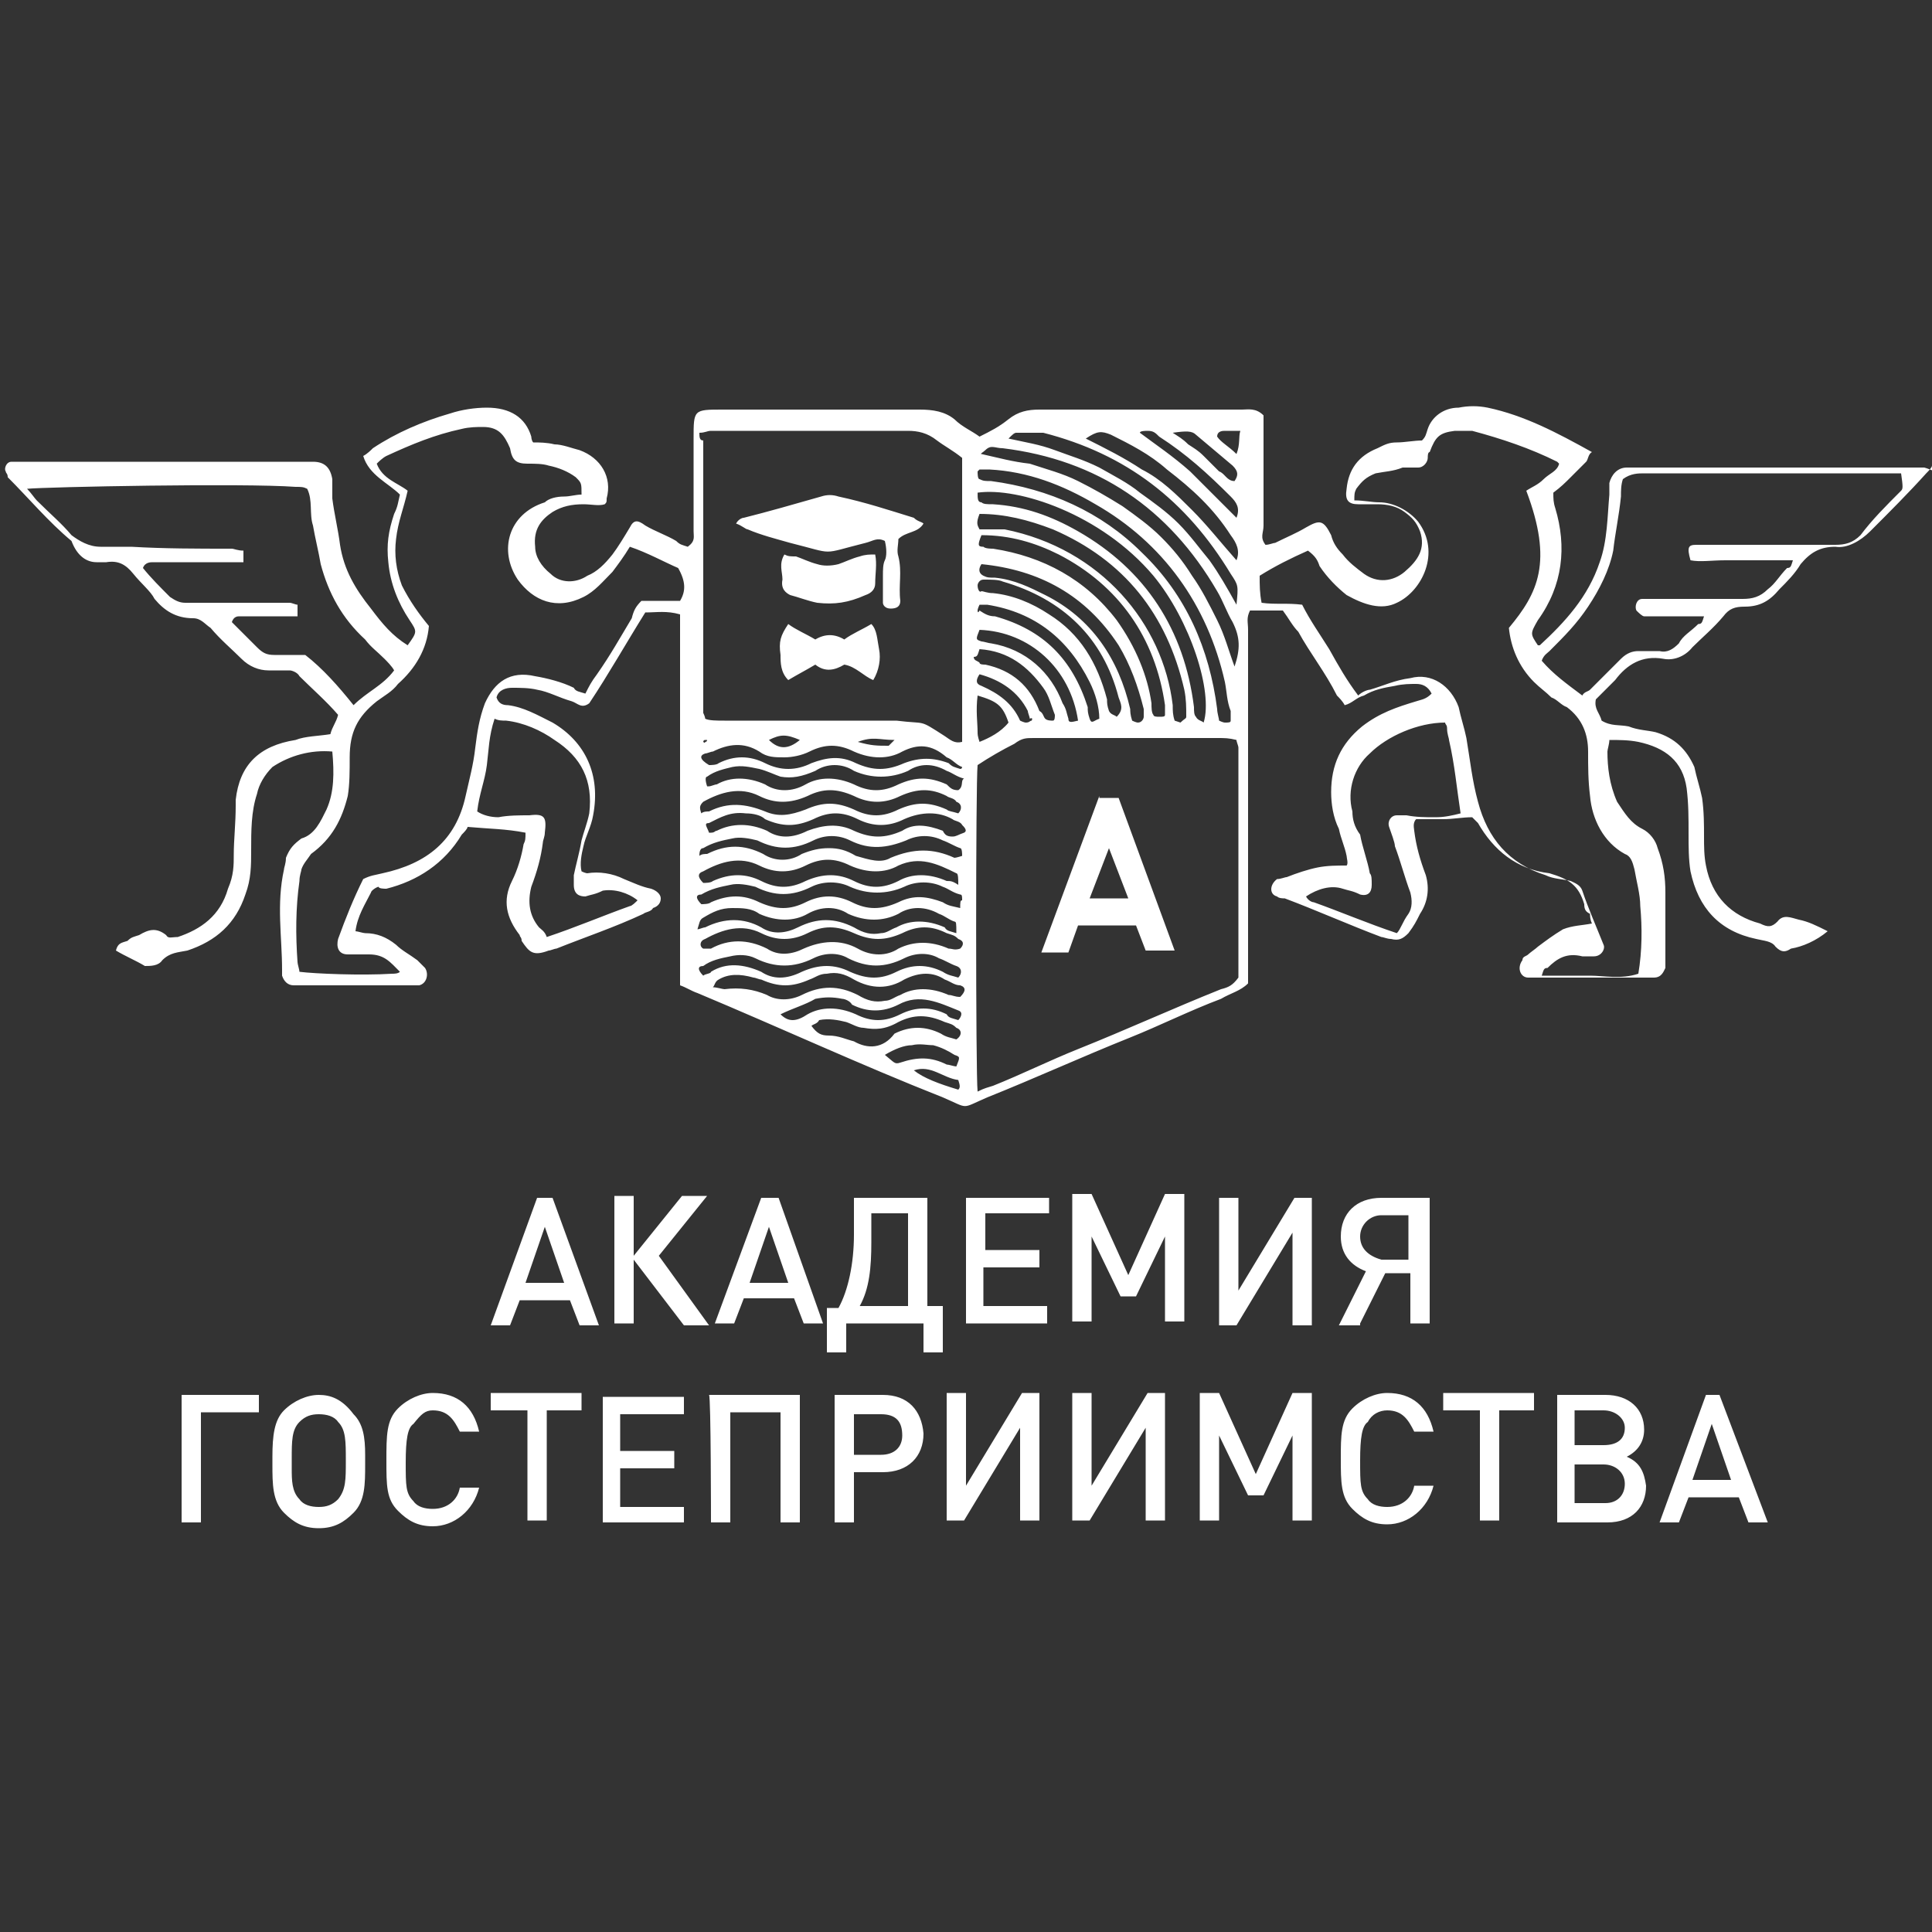 <?xml version="1.0" encoding="UTF-8"?> <!-- Generator: Adobe Illustrator 28.1.0, SVG Export Plug-In . SVG Version: 6.00 Build 0) --> <svg xmlns="http://www.w3.org/2000/svg" xmlns:xlink="http://www.w3.org/1999/xlink" id="Layer_1" x="0px" y="0px" viewBox="0 0 100 100" style="enable-background:new 0 0 100 100;" xml:space="preserve"><rect x="0" y="0" width="100" height="100" fill="#333333" stroke="none"/> <style type="text/css"> .st0{fill:#FFFFFF;} </style> <path class="st0" d="M56.4,46.5l1-2.6l1,2.6H56.4z M56.9,41.2l-3,8.1h1.4l0.5-1.4h3l0.5,1.3h1.5l-2.9-7.9H56.9z M98.4,25.4 c-0.8,0.8-1.5,1.5-2.1,2.3c-0.4,0.4-0.8,0.5-1.3,0.5c-1.8,0-3.5,0-5.3,0c-0.6,0-1.3,0-1.9,0c-0.4,0-0.5,0.1-0.3,0.8 c0.5,0.1,1.1,0,1.8,0c0.5,0,1.1,0,1.6,0c0.6,0,1.1,0,1.9,0c-0.1,0.3-0.1,0.4-0.3,0.4c-0.4,0.4-0.6,0.8-1,1.1 c-0.4,0.4-0.8,0.5-1.3,0.5c-1.4,0-2.8,0-4.3,0c-0.3,0-0.6,0-0.9,0s-0.4,0.4-0.3,0.6c0.1,0.1,0.3,0.3,0.4,0.3c0.8,0,1.4,0,2.1,0 c0.3,0,0.6,0,1,0c-0.1,0.3-0.1,0.4-0.3,0.4c-0.4,0.4-0.8,0.6-1,1c-0.3,0.3-0.6,0.5-1,0.4c-0.4,0-0.8,0-1.1,0s-0.6,0.1-0.9,0.4 c-0.5,0.5-1.1,1.1-1.6,1.6c-0.1,0.1-0.3,0.1-0.4,0.3c-0.8-0.6-1.5-1.1-2.1-1.8c0.1-0.3,0.3-0.4,0.4-0.5c0.8-0.8,1.4-1.4,2-2.3 s1.1-1.9,1.3-2.9c0.1-0.9,0.3-1.8,0.4-2.8c0-0.3,0-0.6,0.1-0.9c0.4-0.3,0.8-0.3,1.1-0.3c2.4,0,4.8,0,7.2,0c1.8,0,3.4,0,5.2,0 c0.4,0,0.6,0,0.9,0C98.5,25.2,98.5,25.3,98.4,25.4 M84.1,44.2c0.3,0.1,0.4,0.4,0.5,0.8c0.1,0.6,0.3,1.3,0.3,1.9 c0.1,1.1,0.1,2.3-0.1,3.5c-0.9,0.3-1.8,0.1-2.5,0.1c-0.8,0-1.6,0-2.5,0c0.1-0.3,0.1-0.4,0.3-0.4c0.5-0.5,1-0.8,1.8-0.6 c0.3,0,0.5,0,0.6,0c0.4,0,0.6-0.4,0.5-0.6c-0.4-1-0.8-1.9-1.1-2.8c-0.1-0.3-0.4-0.4-0.6-0.5c-0.4-0.1-0.9-0.1-1.3-0.3 c-1.9-0.6-3-1.9-3.5-3.8c-0.3-1.1-0.4-2.1-0.6-3.3c-0.1-0.5-0.3-1.1-0.4-1.6c-0.4-1.1-1.4-1.8-2.5-1.5c-0.8,0.1-1.4,0.4-2.1,0.6 c-0.1,0-0.4,0.1-0.6,0.3c-0.6-0.8-1-1.5-1.5-2.4c-0.5-0.8-1-1.5-1.4-2.3c-0.8-0.1-1.4,0-2.1-0.1c-0.1-0.5-0.1-0.9-0.1-1.4 c0.8-0.5,1.6-0.9,2.5-1.3c0.4,0.3,0.5,0.5,0.6,0.8c0.4,0.6,0.9,1.1,1.4,1.5c0.9,0.5,1.8,0.8,2.6,0.4c1.3-0.6,2.3-2.6,1.1-4.2 c-0.5-0.6-1.3-1-2-1c-0.4,0-0.8-0.1-1.3-0.1c0-0.3,0-0.4,0.1-0.6c0.3-0.4,0.5-0.6,1-0.8c0.5-0.1,0.9-0.1,1.4-0.3c0.3,0,0.5,0,0.8,0 s0.5-0.3,0.5-0.5c0-0.1,0-0.3,0.1-0.3c0.3-0.8,0.5-1,1.3-1.1c0.3,0,0.6,0,0.9,0c1.5,0.4,3,0.9,4.4,1.6l0.1,0.1 c-0.1,0.4-0.5,0.5-0.8,0.8c-0.3,0.3-0.6,0.4-0.9,0.6c1.4,3.7,0.6,5.3-0.9,7.1c0.1,1,0.5,2,1.3,2.8c0.3,0.3,0.6,0.5,0.9,0.8 c0.3,0.1,0.5,0.4,0.8,0.5c0.8,0.6,1.1,1.4,1.1,2.3c0,0.8,0,1.5,0.1,2.3C82.4,42.4,83,43.6,84.1,44.2 M74.3,42.3c-0.5,0-1,0-1.5-0.1 c-0.1,0-0.4,0-0.5,0c-0.3,0-0.5,0.3-0.4,0.6s0.3,0.8,0.3,1c0.3,0.8,0.5,1.6,0.8,2.4c0.1,0.4,0.1,0.8-0.1,1.1c-0.3,0.4-0.4,0.8-0.6,1 c-1.5-0.5-2.9-1.1-4.3-1.6c-0.1,0-0.3-0.1-0.4-0.3c0.6-0.4,1.3-0.6,1.9-0.4c0.3,0.1,0.5,0.1,0.9,0.3c0.4,0.1,0.6-0.1,0.6-0.5 c0-0.3,0-0.5-0.1-0.6c-0.1-0.6-0.4-1.4-0.5-2C70.1,42.8,70,42.4,70,42c-0.3-1.1,0.1-2.3,0.9-3c0.9-0.9,2.5-1.6,3.9-1.6 c0,0.1,0.1,0.1,0.1,0.3c0,0.3,0.1,0.5,0.1,0.6c0.3,1.3,0.4,2.5,0.6,3.8C75.2,42.2,74.8,42.3,74.3,42.3 M64,23.5 c-0.4-0.4-0.8-0.6-1-0.9c0-0.3,0.3-0.3,0.4-0.3c0.3,0,0.5,0,0.8,0C64.1,22.6,64.2,23,64,23.5 M64.1,50.6c-0.3,0.4-0.5,0.5-0.9,0.6 c-2.5,1-4.9,2.1-7.4,3.1c-1.5,0.6-2.9,1.3-4.4,1.9c-0.3,0.1-0.4,0.1-0.8,0.3c-0.1-0.9-0.1-16,0-16.9c0.6-0.4,1.3-0.8,1.9-1.1 c0.4-0.3,0.6-0.3,1-0.3c1.9,0,3.9,0,5.8,0c1.3,0,2.4,0,3.7,0c0.4,0,0.6,0,1,0.1c0,0.1,0.1,0.3,0.1,0.4 C64.1,42.7,64.1,46.7,64.1,50.6 M50.6,36c1,0.3,1.3,0.5,1.6,1.4c-0.4,0.5-1,0.8-1.5,1c-0.1-0.3-0.1-0.4-0.1-0.5 C50.6,37.4,50.5,36.8,50.6,36 M53.4,37.3c-0.1,0-0.1,0.1-0.3,0.1c-0.1,0-0.3-0.1-0.3-0.1c-0.4-0.9-1.1-1.4-2-1.8 c-0.3-0.1-0.3-0.3-0.1-0.6c1.1,0.3,2,0.9,2.5,1.9c0,0.1,0.1,0.3,0.1,0.4C53.5,37.1,53.4,37.3,53.4,37.3 M50.7,33.6 c1.5,0.1,2.5,0.9,3.3,2c0.3,0.4,0.4,0.9,0.6,1.4c0,0.1,0,0.3-0.1,0.3s-0.3,0-0.4-0.1s-0.1-0.3-0.3-0.4c-0.5-1.3-1.4-2.1-2.8-2.4 c-0.1,0-0.3,0-0.3-0.1c-0.1-0.1-0.3-0.1-0.3-0.3C50.6,34,50.6,33.9,50.7,33.6 M55.8,37.3c-0.4,0.1-0.5,0.1-0.5-0.1 c-0.1-0.3-0.1-0.5-0.3-0.8c-0.6-1.6-1.9-2.8-3.7-3.1c-0.1,0-0.4-0.1-0.5-0.1c-0.3-0.1-0.3-0.1-0.1-0.6 C53.3,32.7,55.4,34.6,55.8,37.3 M50.6,31.6c0-0.1,0.1-0.3,0.1-0.3c0.1,0,0.3,0,0.4,0c2.5,0.4,4.2,1.8,5.3,4c0.3,0.6,0.5,1.3,0.5,1.9 c-0.3,0.1-0.4,0.3-0.5,0c-0.1-0.3-0.1-0.4-0.1-0.6c-0.8-2.5-2.3-4-4.8-4.7c-0.3,0-0.5-0.1-0.8-0.3C50.6,31.8,50.6,31.6,50.6,31.6 M50.6,30.3c0-0.1,0.1-0.3,0.3-0.3c0.4,0,0.8,0,1,0.1c3.1,0.9,5.2,2.9,6,6c0.1,0.3,0.3,0.6-0.1,1c-0.1-0.1-0.3-0.1-0.4-0.3 c-0.1-0.3-0.1-0.4-0.1-0.6c-0.5-1.9-1.4-3.4-3-4.4c-0.9-0.6-1.9-1-2.9-1.1c-0.3,0-0.5-0.1-0.6-0.1C50.7,30.7,50.6,30.5,50.6,30.3 M59.2,37.1c0,0.1-0.1,0.3-0.3,0.3c-0.1,0-0.3-0.1-0.3-0.1c-0.1-0.3-0.1-0.5-0.1-0.6c-0.6-2.6-2-4.7-4.4-5.9 c-0.8-0.4-1.6-0.8-2.6-0.9c-0.3,0-0.4,0-0.6-0.1s-0.3-0.3-0.1-0.6c3,0.3,5.4,1.6,7.1,4.2c0.6,1,1,2.1,1.3,3.3 C59.2,36.6,59.2,36.9,59.2,37.1 M57.8,32.1c-1.6-2.1-3.8-3.3-6.4-3.7c-0.1,0-0.4,0-0.5-0.1c-0.3,0-0.3-0.1-0.1-0.6 c1.5,0,2.8,0.4,4,1c3.1,1.6,5,4.3,5.5,7.8c0,0.1,0,0.4,0,0.5c0,0.1-0.1,0.1-0.3,0.1c-0.1,0-0.3,0-0.3-0.1c-0.1-0.1-0.1-0.4-0.1-0.6 C59.4,35,58.8,33.5,57.8,32.1 M50.7,26.6c1.3,0,2.5,0.3,3.8,0.8c3.7,1.6,5.9,4.4,6.8,8.3c0.1,0.5,0.1,0.9,0.1,1.4 c0,0.1-0.1,0.1-0.3,0.3l-0.3-0.1c-0.1-0.3-0.1-0.5-0.1-0.8c-0.5-4.2-3.7-8.1-8.7-9.1c-0.4,0-0.9,0-1.3,0 C50.6,27.2,50.5,27.1,50.7,26.6 M50.6,25.5c2.1-0.3,6.4,1.1,9.1,4.3c1.9,2.3,3.1,6,2.6,7.6c-0.1-0.1-0.3-0.1-0.4-0.3 c-0.1-0.1-0.1-0.3-0.1-0.5c-0.5-4-2.5-7.1-6-9.1c-1.4-0.8-2.8-1.3-4.4-1.4c-0.3,0-0.5,0-0.6-0.1C50.6,26,50.6,25.8,50.6,25.5 M50.7,24.3c0.1,0,0.4,0,0.5,0c2,0.1,3.8,0.8,5.5,1.8c3.5,2,5.8,5.2,6.7,9.2c0.1,0.5,0.1,1,0.3,1.5c0,0.1,0,0.4,0,0.5 c0,0.1-0.1,0.1-0.3,0.1c-0.1,0-0.3-0.1-0.3-0.1c0-0.1-0.1-0.4-0.1-0.6c-0.4-3.1-1.6-5.9-3.9-8.1c-2.1-2.1-4.8-3.3-7.8-3.7 c-0.3,0-0.4,0-0.6-0.1c-0.1,0-0.1-0.3-0.1-0.4C50.6,24.4,50.7,24.3,50.7,24.3 M51,23.3c0.3-0.3,0.5-0.1,0.9-0.1 c4.9,0.6,8.6,3.1,11.1,7.4c0.3,0.5,0.5,1.1,0.8,1.6c0.4,0.8,0.4,1.4,0.1,2.3c-0.3-0.8-0.5-1.6-0.9-2.4c-0.4-0.8-0.8-1.6-1.3-2.3 c-0.5-0.8-1-1.4-1.6-2s-1.3-1.1-2-1.6c-0.8-0.5-1.5-0.9-2.3-1.3s-1.6-0.6-2.5-0.9c-0.9-0.1-1.6-0.3-2.5-0.5 C50.7,23.5,50.9,23.4,51,23.3 M52.6,22.4c0.5,0,0.9,0,1.4,0c4.3,1.1,7.4,3.5,9.7,7.3c0.4,0.6,0.4,0.6,0.3,1.6 c-0.5-0.9-0.9-1.6-1.4-2.3c-0.5-0.6-1-1.3-1.6-1.9S59.7,26,59,25.5c-0.6-0.5-1.4-0.9-2.1-1.3c-0.8-0.4-1.5-0.6-2.3-0.9 s-1.5-0.4-2.4-0.6C52.4,22.5,52.5,22.4,52.6,22.4 M57.5,22.5c1,0.5,2,1,2.9,1.8c1.3,1,2.4,2,3.3,3.4c0.3,0.4,0.5,0.8,0.3,1.3 c-0.8-0.9-1.5-1.8-2.3-2.6s-1.6-1.6-2.6-2.1c-0.9-0.6-1.9-1.1-2.9-1.6C56.8,22.3,57,22.3,57.5,22.5 M59.4,22.3 c0.3,0,0.4,0.1,0.6,0.3c1.4,0.9,2.5,1.9,3.7,3.1c0.3,0.3,0.5,0.6,0.3,1.1c-0.9-0.9-1.6-1.6-2.4-2.4c-0.9-0.8-1.8-1.4-2.6-2 C59,22.3,59.3,22.3,59.4,22.3 M61.9,22.5c0.6,0.5,1.3,1.1,1.9,1.6c0.3,0.3,0.3,0.5,0.1,0.8c-0.4,0-0.5-0.4-0.8-0.5 c-0.3-0.3-0.5-0.5-0.8-0.8c-0.3-0.3-0.5-0.4-0.8-0.6c-0.3-0.3-0.5-0.4-0.8-0.6C61.4,22.3,61.7,22.3,61.9,22.5 M49,45.6 c-0.9-0.4-1.8-0.4-2.5,0c-0.8,0.4-1.5,0.4-2.3,0s-1.6-0.4-2.5,0c-0.8,0.4-1.5,0.4-2.3,0c-0.8-0.4-1.6-0.4-2.5,0 c-0.1,0.1-0.4,0.1-0.5,0.1c-0.3-0.3-0.3-0.5,0-0.6c0.9-0.5,1.9-0.8,2.9-0.3c0.8,0.4,1.6,0.4,2.4,0c0.8-0.4,1.5-0.4,2.3,0 c0.9,0.4,1.8,0.4,2.5,0c1.1-0.5,2-0.1,3,0.4c0.1,0,0.1,0.3,0.1,0.6C49.3,45.6,49.2,45.6,49,45.6 M49.6,56.4c-1-0.3-1.8-0.6-2.3-1 c0.9-0.3,1.5,0.4,2.3,0.5C49.7,56.2,49.7,56.3,49.6,56.4 M45.8,54.6c0.5-0.3,1-0.5,1.4-0.5c0.4-0.1,0.8,0,1.1,0 c0.4,0.1,0.8,0.3,1.1,0.5c0.3,0.1,0.3,0.1,0.1,0.6c-0.1,0-0.4-0.1-0.5-0.1c-0.8-0.4-1.5-0.4-2.4-0.1C46.3,55.1,46.3,55,45.8,54.6 M44.2,53.9c-0.4-0.1-0.8-0.3-1.3-0.3c-0.4,0-0.6-0.1-0.9-0.5c0.1-0.1,0.3-0.1,0.4-0.3c0.5-0.1,1,0,1.4,0.1c0.3,0.1,0.6,0.3,0.9,0.3 c0.6,0.1,1.1,0.1,1.8-0.3c0.8-0.4,1.5-0.4,2.4,0c0.3,0.1,0.4,0.1,0.6,0.3c0.3,0.1,0.3,0.4,0,0.6c-0.3-0.1-0.5-0.1-0.8-0.3 c-0.8-0.4-1.6-0.4-2.4,0C45.7,54.3,44.9,54.3,44.2,53.9 M40.4,52.5C40.4,52.5,40.4,52.4,40.4,52.5c0.6-0.3,1.3-0.5,1.8-0.8 c0.5-0.1,0.9-0.1,1.4,0c0.1,0,0.4,0.1,0.5,0.3c0.8,0.4,1.6,0.4,2.4,0c1.1-0.6,2.1-0.1,3.1,0.3c0.3,0.1,0.1,0.4,0,0.5 c-0.3-0.1-0.5-0.1-0.6-0.3c-0.8-0.4-1.6-0.4-2.4,0c-0.8,0.4-1.5,0.4-2.3,0c-0.9-0.4-1.8-0.4-2.5,0C41.2,52.9,40.8,52.9,40.4,52.5 M37.5,51.2c-0.1,0-0.4-0.1-0.6-0.1c0.1-0.1,0.1-0.3,0.3-0.4c0.5-0.3,1.1-0.3,1.8-0.1c0.1,0,0.3,0.1,0.4,0.1c0.9,0.4,1.6,0.4,2.5,0 c0.3-0.1,0.5-0.3,0.9-0.3c0.5-0.1,0.9,0,1.4,0.3c0.9,0.5,1.8,0.5,2.6,0c0.8-0.4,1.5-0.4,2.1,0c0.3,0.1,0.5,0.3,0.8,0.3 c0.3,0.1,0.3,0.3,0,0.6c-0.3,0-0.4-0.1-0.6-0.1c-0.9-0.4-1.8-0.4-2.5,0c-0.3,0.1-0.5,0.3-0.8,0.3c-0.5,0.1-0.9,0-1.4-0.3 c-1-0.5-1.9-0.5-2.9,0c-0.6,0.3-1.3,0.3-1.8,0C39,51.2,38.3,51.1,37.5,51.2 M36.4,50.5c-0.3-0.3-0.3-0.5,0-0.5 c0.4-0.3,0.9-0.4,1.4-0.5c0.4-0.1,0.9-0.1,1.3,0.1c1,0.5,2,0.5,3,0c0.6-0.3,1.3-0.3,1.8,0c1,0.5,1.9,0.5,2.9,0 c0.6-0.3,1.3-0.3,1.8,0c0.3,0.1,0.6,0.3,0.9,0.4s0.3,0.4,0.1,0.6c-0.3-0.1-0.5-0.1-0.8-0.3c-0.8-0.4-1.6-0.4-2.4,0 c-0.8,0.4-1.5,0.4-2.4,0c-0.8-0.4-1.6-0.4-2.5,0c-0.8,0.4-1.5,0.4-2.1,0c-0.9-0.4-1.8-0.5-2.6,0C36.8,50.4,36.5,50.4,36.4,50.5 M44.4,38.4c0.8-0.3,1.1-0.1,1.9-0.1c-0.1,0.1-0.3,0.3-0.3,0.3C45.4,38.6,45.1,38.6,44.4,38.4 M39.8,38.3c0.6-0.3,0.9-0.3,1.6,0 C40.8,38.8,40.3,38.8,39.8,38.3 M36.4,38.4c0,0,0-0.1,0.1-0.1h0.1c0,0,0,0.1-0.1,0.1C36.5,38.5,36.4,38.4,36.4,38.4 M36.5,39 c0.1,0,0.3-0.1,0.4-0.1c0.8-0.4,1.6-0.5,2.4,0c0.4,0.3,0.8,0.3,1.3,0.3c0.4,0,0.9-0.1,1.3-0.3c0.8-0.4,1.5-0.4,2.3,0 c0.9,0.4,1.8,0.4,2.5,0c0.8-0.4,1.5-0.4,2.3,0.3c0.3,0.1,0.5,0.4,0.8,0.5c0,0,0,0.1-0.1,0.1c-0.3-0.1-0.4-0.1-0.6-0.3 c-0.8-0.3-1.5-0.3-2.3,0c-0.9,0.4-1.6,0.4-2.5,0c-0.8-0.4-1.5-0.3-2.3,0c-0.8,0.4-1.6,0.4-2.4,0c-0.8-0.4-1.6-0.4-2.4,0 c-0.1,0.1-0.4,0.1-0.5,0.1C36.2,39.3,36.2,39.1,36.5,39 M49.6,40.9c-0.3,0-0.4-0.1-0.6-0.3c-0.9-0.4-1.6-0.4-2.5,0 c-0.8,0.4-1.5,0.4-2.3,0c-0.9-0.4-1.8-0.4-2.5,0s-1.5,0.4-2.1,0c-0.9-0.4-1.8-0.4-2.5,0c-0.1,0-0.3,0.1-0.4,0.1h-0.1 c-0.1-0.3-0.1-0.5,0-0.5c0.4-0.3,0.9-0.4,1.3-0.5c0.5-0.1,0.9,0,1.4,0.1c0.4,0.1,0.8,0.3,1.1,0.4c0.6,0.1,1.1,0,1.8-0.3 c0.6-0.4,1.4-0.4,2,0c0.9,0.4,1.9,0.4,2.8,0c0.6-0.4,1.3-0.4,2,0c0.3,0.1,0.5,0.3,0.9,0.4C49.7,40.4,49.9,40.7,49.6,40.9 M36.4,41.5 c0.9-0.5,1.9-0.8,2.9-0.3c0.8,0.4,1.6,0.4,2.5,0c0.8-0.4,1.5-0.4,2.4,0c0.8,0.4,1.6,0.4,2.4,0c0.9-0.4,1.6-0.4,2.4,0 c0.1,0.1,0.4,0.1,0.5,0.3c0.3,0.1,0.3,0.4,0.1,0.6C49.3,42,49.1,42,49,41.9c-0.9-0.4-1.6-0.4-2.5,0c-0.8,0.4-1.5,0.4-2.3,0 c-0.9-0.4-1.6-0.4-2.5,0c-0.8,0.3-1.4,0.4-2.1,0.1c-1-0.4-1.9-0.5-2.9,0c-0.1,0-0.3,0-0.4,0.1C36.2,41.8,36.2,41.7,36.4,41.5 M49.3,43.3c-0.3,0-0.4-0.1-0.5-0.3c-0.8-0.3-1.5-0.4-2.1,0c-0.9,0.4-1.6,0.4-2.5,0c-0.8-0.4-1.6-0.3-2.4,0c-0.8,0.4-1.5,0.4-2.1,0 c-0.9-0.4-1.8-0.4-2.6,0c-0.1,0-0.1,0.1-0.3,0.1h-0.1c-0.1-0.3-0.3-0.5,0-0.5c0.6-0.3,1.1-0.6,1.9-0.5c0.4,0,0.8,0.1,1,0.3 c0.9,0.4,1.6,0.4,2.5,0c0.8-0.4,1.5-0.4,2.3,0c0.8,0.4,1.6,0.4,2.4,0c0.9-0.4,1.8-0.4,2.5,0c0.1,0.1,0.4,0.1,0.5,0.3 c0.1,0.1,0.3,0.3,0.1,0.4C49.6,43.2,49.5,43.3,49.3,43.3 M36.4,43.9c0.5-0.3,1-0.4,1.5-0.5c0.4-0.1,0.9,0,1.3,0.1 c1,0.5,1.9,0.5,2.9,0c0.6-0.3,1.3-0.3,1.9,0c1,0.5,1.9,0.4,2.9,0c0.6-0.3,1.3-0.3,1.9,0c0.3,0.1,0.6,0.3,0.9,0.4 c0.1,0,0.1,0.3,0.1,0.4c0,0-0.3,0.1-0.4,0.1c-1.1-0.5-2.1-0.5-3.3,0c-0.5,0.3-1.1,0.1-1.8-0.1c-0.5-0.3-0.9-0.4-1.4-0.4 c-0.5,0-0.9,0.1-1.4,0.3c-0.6,0.4-1.4,0.4-2,0c-1-0.5-1.9-0.5-2.9,0c-0.1,0-0.3,0-0.4,0.1C36.2,44.2,36.2,43.9,36.4,43.9 M49.7,47 c-0.4-0.1-0.6-0.1-0.9-0.3c-0.8-0.3-1.5-0.4-2.3,0c-0.9,0.4-1.6,0.4-2.4,0c-0.8-0.4-1.6-0.4-2.4,0c-0.8,0.4-1.5,0.4-2.4,0 c-0.8-0.4-1.6-0.4-2.5,0c-0.1,0.1-0.4,0.1-0.5,0.1c-0.3-0.3-0.3-0.5,0-0.5c0.5-0.3,1-0.4,1.5-0.5c0.4-0.1,0.9,0,1.3,0.1 c1,0.5,1.9,0.5,2.9,0c0.6-0.3,1.4-0.3,2,0c0.9,0.4,1.9,0.4,2.8,0c0.6-0.3,1.4-0.3,2,0c0.3,0.1,0.5,0.3,0.9,0.4 c0.1,0,0.1,0.1,0.1,0.3C49.7,46.6,49.7,46.7,49.7,47 M36.4,47.5c0.5-0.3,0.9-0.5,1.5-0.5c0.5,0,1,0,1.4,0.3c0.9,0.4,1.8,0.4,2.5,0 s1.5-0.4,2.1,0c0.9,0.4,1.8,0.4,2.6,0c0.6-0.4,1.4-0.4,2.1,0c0.3,0.1,0.5,0.3,0.8,0.4c0.1,0,0.1,0.1,0.1,0.6 c-0.3-0.1-0.5-0.1-0.6-0.3c-0.9-0.4-1.8-0.4-2.5,0c-0.3,0.1-0.5,0.3-0.8,0.3c-0.5,0.1-0.9,0-1.4-0.3c-1-0.5-1.9-0.5-2.9,0 c-0.6,0.3-1.3,0.4-1.9,0c-0.9-0.5-1.9-0.5-2.9,0c-0.1,0-0.3,0.1-0.4,0.1C36.2,47.8,36.2,47.6,36.4,47.5 M36.5,48.6 c0.9-0.5,1.9-0.8,2.9-0.3c0.8,0.4,1.6,0.4,2.4,0c0.8-0.4,1.5-0.4,2.4,0s1.6,0.4,2.5,0c0.8-0.4,1.5-0.4,2.3,0 c0.3,0.1,0.4,0.1,0.6,0.3c0.3,0.1,0.3,0.3,0.1,0.5c-0.3,0.1-0.4,0-0.6,0c-0.9-0.4-1.8-0.4-2.6,0c-0.6,0.4-1.4,0.4-2.1,0 c-0.9-0.5-1.9-0.4-2.8,0c-0.6,0.3-1.3,0.4-1.9,0c-1-0.5-2-0.5-2.9,0c-0.1,0-0.3,0-0.4,0C36.2,49,36.2,48.7,36.5,48.6 M36.2,22.4 c0.3,0,0.4-0.1,0.6-0.1c2.9,0,5.8,0,8.8,0c0.5,0,0.9,0,1.4,0c0.5,0,1,0.1,1.5,0.5c0.4,0.3,0.8,0.5,1.3,0.9c0,4.8,0,9.6,0,14.2 c0,0.1,0,0.3,0,0.5c-0.4,0.1-0.6-0.1-0.9-0.3c-1.4-0.9-0.9-0.6-2.5-0.8c-3,0-5.9,0-8.9,0c-0.4,0-0.8,0-1-0.1c0-0.1-0.1-0.3-0.1-0.3 c0-4.7,0-9.4,0-14.1C36.2,22.8,36.2,22.6,36.2,22.4 M35.2,31.1h-2c-0.3,0.3-0.4,0.5-0.5,0.9c-0.6,1-1.1,1.9-1.8,2.9 c-0.3,0.4-0.4,0.6-0.6,1c-0.3-0.1-0.5-0.1-0.6-0.3c-0.6-0.3-1.4-0.5-2-0.6c-1.3-0.3-2.1,0.3-2.6,1.4c-0.3,0.8-0.4,1.5-0.5,2.3 c-0.1,0.9-0.3,1.6-0.5,2.5c-0.5,2.3-2,3.5-4.3,4c-0.4,0.1-0.6,0.1-1,0.3c-0.5,1-0.9,2-1.3,3.1c-0.1,0.4,0,0.8,0.5,0.8 c0.4,0,0.8,0,1.1,0c0.8,0,1.1,0.4,1.6,0.9c-0.1,0.1-0.3,0.1-0.4,0.1c-1.6,0.1-4,0-4.8-0.1c0-0.1-0.1-0.4-0.1-0.5 c-0.1-1.4-0.1-2.8,0.1-4.2c0-0.3,0.1-0.5,0.1-0.6c0.1-0.3,0.3-0.5,0.5-0.8c1.1-0.8,1.6-1.8,1.9-3c0.1-0.6,0.1-1.3,0.1-2 c0-1.3,0.4-2.1,1.4-2.9c0.4-0.3,0.8-0.5,1.1-0.9c0.9-0.8,1.5-1.8,1.6-3c-0.5-0.6-1-1.3-1.4-2.1c-0.3-0.8-0.4-1.6-0.3-2.4 c0.1-0.9,0.4-1.6,0.6-2.5c-0.5-0.4-1.3-0.6-1.6-1.4c0.1-0.1,0.3-0.3,0.5-0.4c1.3-0.6,2.5-1.1,3.9-1.4c0.4-0.1,0.8-0.1,1.1-0.1 c0.8,0,1.1,0.4,1.4,1.1c0.1,0.6,0.3,0.8,0.9,0.8c0.4,0,0.8,0,1.1,0.1c0.5,0.1,1,0.3,1.4,0.6c0.3,0.3,0.3,0.3,0.3,0.9 c-0.3,0-0.6,0.1-0.9,0.1c-0.4,0-0.8,0.1-1,0.3c-1.9,0.6-2.4,2.5-1.4,4c0.8,1.1,2,1.6,3.4,0.9c0.6-0.3,1-0.8,1.5-1.3 c0.3-0.4,0.6-0.8,0.9-1.3c0.9,0.3,1.8,0.8,2.5,1.1C35.5,30.1,35.5,30.6,35.2,31.1 M26.2,37.3c0.9,0.1,1.8,0.5,2.5,1 c1.4,0.9,2,2.1,1.8,3.8c-0.1,0.5-0.3,1-0.4,1.4c-0.1,0.6-0.3,1.3-0.4,1.8c0,0.1,0,0.4,0,0.5c0,0.5,0.3,0.6,0.6,0.6 c0.3-0.1,0.5-0.1,0.9-0.3c0.6-0.1,1.3,0.1,1.8,0.5c-0.1,0.1-0.3,0.3-0.4,0.3c-1.4,0.5-2.8,1.1-4.3,1.6c-0.1-0.3-0.3-0.4-0.4-0.5 c-0.5-0.6-0.6-1.3-0.4-2.1c0.3-0.8,0.5-1.5,0.6-2.3c0-0.1,0.1-0.3,0.1-0.5c0.1-0.8,0-1-0.8-0.9c-0.5,0-1.1,0-1.6,0.1 c-0.4,0-0.8-0.1-1.1-0.3c0.1-0.9,0.4-1.6,0.5-2.4c0.1-0.8,0.1-1.5,0.4-2.4C25.8,37.3,26,37.3,26.2,37.3 M15.8,33.9c-0.5,0-1,0-1.6,0 c-0.4,0-0.6-0.1-0.9-0.4c-0.4-0.4-0.9-0.9-1.3-1.3c0.1-0.3,0.3-0.3,0.4-0.3c0.6,0,1.3,0,2,0c0.4,0,0.6,0,1,0c0-0.3,0-0.5,0-0.6 c-0.1,0-0.3-0.1-0.4-0.1c-1.4,0-2.8,0-4.3,0c-0.4,0-0.8,0-1.1,0c-0.3,0-0.5-0.1-0.8-0.3c-0.5-0.5-1-1-1.4-1.5 c0.1-0.3,0.4-0.3,0.5-0.3c1.3,0,2.4,0,3.7,0c0.4,0,0.6,0,1,0c0-0.3,0-0.4,0-0.6c-0.3,0-0.5-0.1-0.6-0.1c-1.8,0-3.5,0-5.2-0.1 c-0.5,0-1,0-1.6,0s-1.1-0.3-1.5-0.6c-0.5-0.6-1.1-1.1-1.8-1.8c-0.1-0.1-0.3-0.4-0.5-0.6c1-0.1,11.2-0.3,13.9-0.1 c0.3,0,0.4,0,0.6,0.1c0.3,0.6,0.1,1.3,0.3,1.9c0.1,0.6,0.3,1.4,0.4,2c0.4,1.5,1.1,2.8,2.3,3.9c0.3,0.4,0.6,0.6,1,1 c0.1,0.1,0.4,0.4,0.5,0.6c-0.6,0.8-1.4,1.1-2.1,1.8C17.5,35.5,16.7,34.6,15.8,33.9 M99.6,24.2c-0.4,0-0.8,0-1.1,0 c-4.5,0-9.2,0-13.7,0c-0.3,0-0.5,0-0.6,0c-0.5,0-0.8,0.4-0.9,0.8c0,0.3,0,0.5,0,0.6c-0.1,1.1-0.1,2.4-0.5,3.5 c-0.6,1.8-1.8,3.1-3.1,4.3h-0.1c-0.4-0.6-0.4-0.6,0-1.3c1.3-1.8,1.5-3.8,0.9-5.8c-0.1-0.3-0.1-0.5-0.1-0.8c0.4-0.3,0.6-0.5,0.9-0.8 c0.3-0.3,0.5-0.5,0.8-0.8c0.1-0.1,0.1-0.4,0.3-0.5c-1.8-1-3.5-1.9-5.4-2.3c-0.5-0.1-1-0.1-1.5,0c-0.8,0-1.4,0.5-1.6,1.1 c-0.1,0.3-0.1,0.4-0.3,0.6c-0.4,0-0.9,0.1-1.3,0.1s-0.6,0.1-1,0.3c-1,0.4-1.5,1.1-1.6,2.1c-0.1,0.6,0.1,0.8,0.6,0.8c0.4,0,0.6,0,1,0 c0.5,0,1,0.1,1.4,0.4c0.4,0.3,0.6,0.5,0.8,1c0.3,0.9-0.1,1.5-0.8,2.1c-0.6,0.5-1.4,0.6-2.1,0.1c-0.4-0.3-0.8-0.6-1.1-1 c-0.3-0.3-0.5-0.6-0.6-1c-0.4-0.8-0.6-0.8-1.3-0.4c-0.5,0.3-1,0.5-1.6,0.8c-0.1,0-0.3,0.1-0.5,0.1c-0.3-0.4-0.1-0.6-0.1-1 c0-1.6,0-3.3,0-4.8c0-0.4,0-0.6,0-0.9c-0.4-0.4-0.8-0.3-1.1-0.3c-3.5,0-6.9,0-10.5,0c-0.6,0-1.1,0.1-1.6,0.5 c-0.5,0.4-0.9,0.6-1.5,0.9c-0.4-0.3-0.9-0.5-1.3-0.9c-0.5-0.4-1.1-0.5-1.8-0.5c-3.4,0-6.8,0-10.2,0c-1.5,0-1.5,0-1.5,1.5 c0,1.6,0,3.3,0,4.8c0,0.3,0.1,0.5-0.3,0.8c-0.3-0.1-0.4-0.1-0.6-0.3c-0.5-0.3-1.1-0.5-1.6-0.8c-0.4-0.3-0.6-0.3-0.8,0.1 c-0.3,0.5-0.6,1-0.9,1.4c-0.4,0.5-0.8,0.9-1.3,1.1c-0.6,0.4-1.4,0.4-1.9-0.1c-0.5-0.4-0.8-0.9-0.8-1.4c-0.1-0.9,0.3-1.4,0.9-1.8 c0.5-0.3,1-0.4,1.6-0.4c0.4,0,0.8,0.1,1.1,0c0.1-0.1,0.1-0.1,0.1-0.3c0.3-1.1-0.3-2.1-1.4-2.5c-0.4-0.1-0.9-0.3-1.3-0.3 c-0.4-0.1-0.8-0.1-1.1-0.1c-0.1-0.1-0.1-0.3-0.1-0.3c-0.3-1-1.1-1.5-2.3-1.5c-0.6,0-1.3,0.1-1.9,0.3c-1.4,0.4-2.8,1-4,1.8 c-0.1,0.1-0.3,0.3-0.5,0.4c0.3,1,1.3,1.4,1.9,2c-0.1,0.4-0.1,0.6-0.3,1c-0.3,0.9-0.4,1.6-0.3,2.5c0.1,1.1,0.5,2.1,1.1,3 c0.4,0.6,0.4,0.6-0.1,1.3c-0.8-0.5-1.3-1.1-1.9-1.9c-0.8-1-1.4-2-1.6-3.3c-0.1-0.8-0.3-1.6-0.4-2.4c0-0.4,0-0.6,0-1 c-0.1-0.6-0.4-0.9-1-0.9c-0.3,0-0.6,0-0.9,0c-4.3,0-8.4,0-12.7,0c-0.5,0-1,0-1.6,0c-0.1,0-0.3,0-0.4,0c-0.3,0-0.4,0.4-0.3,0.5 c0,0.1,0.1,0.1,0.1,0.3c1.1,1.1,2.1,2.3,3.3,3.3C4,28.8,4.5,29.1,5,29.1c0.1,0,0.4,0,0.5,0c0.6-0.1,1,0.1,1.4,0.6 C7.3,30.2,7.8,30.6,8,31c0.5,0.6,1.1,1,2,1c0.4,0,0.6,0.3,0.9,0.5c0.5,0.6,1.1,1.1,1.6,1.6c0.4,0.4,0.9,0.6,1.4,0.6 c0.4,0,0.8,0,1.1,0c0.1,0,0.4,0.1,0.5,0.3c0.6,0.6,1.4,1.3,2,2c-0.1,0.4-0.3,0.6-0.4,1c-0.6,0.1-1.3,0.1-1.8,0.3 c-1.9,0.3-2.9,1.3-3.1,3.1c0,0.1,0,0.3,0,0.3c0,0.9-0.1,1.8-0.1,2.5c0,0.6,0,1.1-0.3,1.8c-0.4,1.4-1.4,2.1-2.6,2.5 c-0.3,0-0.5,0.1-0.6-0.1c-0.5-0.4-0.9-0.3-1.4,0c-0.3,0.1-0.4,0.1-0.6,0.3c-0.3,0.1-0.5,0.1-0.6,0.5c0.5,0.3,1,0.5,1.5,0.8 C7.8,50,8.2,50,8.4,49.7c0.4-0.4,0.8-0.4,1.3-0.5c1.5-0.5,2.5-1.4,3-2.9c0.3-0.8,0.3-1.5,0.3-2.3c0-1,0-2,0.3-2.9 c0.1-0.5,0.4-1,0.8-1.4c0.9-0.6,2-0.9,3.1-0.8c0.1,1.1,0.1,2.1-0.3,3c-0.3,0.6-0.6,1.3-1.3,1.5c-0.4,0.3-0.6,0.5-0.8,1 c0,0.3-0.1,0.5-0.1,0.6c-0.4,1.8-0.1,3.5-0.1,5.2c0,0.1,0,0.1,0,0.3c0.1,0.3,0.3,0.5,0.6,0.5c0.1,0,0.4,0,0.5,0c1.8,0,3.7,0,5.4,0 c0.3,0,0.4,0,0.6,0c0.4-0.1,0.5-0.6,0.3-0.9c-0.1-0.1-0.3-0.3-0.4-0.4c-0.4-0.3-0.8-0.5-1.1-0.8c-0.5-0.4-1-0.6-1.6-0.6 c-0.1,0-0.4-0.1-0.5-0.1c0.1-0.8,0.5-1.4,0.8-2c0-0.1,0.3-0.3,0.4-0.3C19.6,46,19.9,46,20,46c1.6-0.4,3-1.3,3.9-2.8 c0.1-0.1,0.3-0.3,0.3-0.4c1.1,0.1,2,0.1,3,0.3c0,0.3,0,0.4-0.1,0.6c-0.1,0.6-0.3,1.3-0.6,1.9c-0.5,1-0.3,1.9,0.4,2.8 c0,0.1,0.1,0.1,0.1,0.3c0.4,0.6,0.6,0.8,1.4,0.5c0.1,0,0.3-0.1,0.4-0.1c1.5-0.6,3-1.1,4.5-1.8c0.1-0.1,0.4-0.1,0.5-0.3 c0.3-0.1,0.4-0.3,0.4-0.5S34,46.1,33.7,46c-0.5-0.1-0.9-0.3-1.4-0.5c-0.6-0.3-1.3-0.4-1.9-0.3c0,0-0.1,0-0.3-0.1 c-0.1-0.4,0-0.9,0.1-1.3c0.1-0.5,0.4-1,0.5-1.6c0.4-2.1-0.4-3.8-2.1-4.8c-0.8-0.4-1.5-0.8-2.3-0.9c-0.3,0-0.5-0.1-0.6-0.4 c0.1-0.4,0.5-0.5,0.8-0.5c0.4,0,0.9,0,1.3,0.1c0.6,0.1,1.1,0.4,1.8,0.6c0.3,0.1,0.5,0.4,0.9,0.1c1-1.5,1.9-3.1,2.9-4.7 c0.6,0,1.1-0.1,1.8,0.1c0,0.4,0,0.9,0,1.3c0,5.5,0,11.1,0,16.6c0,0.4,0,0.9,0,1.3c0.3,0.1,0.6,0.3,0.9,0.4c4.3,1.8,8.4,3.7,12.7,5.4 c1.4,0.6,0.9,0.6,2.3,0c2.5-1,4.9-2.1,7.4-3.1c1.5-0.6,3.1-1.4,4.7-2c0.5-0.3,1-0.4,1.4-0.8c0-0.3,0-0.6,0-0.9c0-3.8,0-7.4,0-11.2 c0-2,0-4,0-6.2c0-0.4-0.1-0.6,0.1-1c0.3,0,0.5,0,0.8,0s0.6,0,0.9,0c0.3,0.4,0.5,0.8,0.8,1.1c0.6,1.1,1.4,2.1,2,3.3 c0.1,0.1,0.3,0.3,0.4,0.5c0.4-0.1,0.6-0.4,1-0.5c0.5-0.3,1-0.4,1.6-0.5c0.4-0.1,0.8-0.1,1.1-0.1s0.6,0.1,0.8,0.5 c-0.3,0.3-0.5,0.3-0.8,0.4c-1,0.3-1.9,0.6-2.8,1.3c-1.1,0.9-1.6,2-1.6,3.4c0,0.6,0.1,1.3,0.4,1.9c0.1,0.5,0.3,0.9,0.4,1.4 c0,0.1,0.1,0.4,0,0.5c-0.5,0-1,0-1.5,0.1c-0.5,0.1-1.1,0.3-1.6,0.5c-0.1,0-0.3,0.1-0.5,0.1c-0.4,0.3-0.4,0.8,0,0.9 c0.1,0.1,0.3,0.1,0.4,0.1c1.6,0.6,3.4,1.4,5,2c0.1,0,0.3,0.1,0.5,0.1c0.4,0.1,0.6,0,0.9-0.3c0.3-0.4,0.4-0.6,0.6-1 c0.4-0.6,0.5-1.3,0.3-2c-0.3-0.8-0.5-1.5-0.6-2.3c0-0.1-0.1-0.4,0.1-0.6c0.4,0,0.9,0,1.4,0s1-0.1,1.5-0.1c0.1,0.1,0.1,0.1,0.3,0.3 c0.8,1.4,2,2.4,3.7,2.6c1,0.3,1.5,0.6,1.8,1.6c0,0.3,0.1,0.4,0.3,0.5c0,0.1,0,0.3,0.1,0.5c-0.5,0.1-1,0.1-1.5,0.3 c-0.5,0.3-0.9,0.6-1.3,0.9c-0.1,0.1-0.4,0.3-0.5,0.4c-0.1,0.1-0.3,0.1-0.3,0.3c-0.3,0.4-0.1,0.9,0.3,0.9c0.3,0,0.4,0,0.6,0 c1.8,0,3.7,0,5.4,0c0.1,0,0.4,0,0.5,0c0.4,0,0.5-0.3,0.6-0.5c0-0.1,0-0.4,0-0.5c0-1.1,0-2.3,0-3.4c0-0.8-0.1-1.5-0.4-2.3 c-0.1-0.4-0.4-0.8-0.8-1c-0.6-0.3-0.9-0.8-1.3-1.4c-0.4-0.9-0.5-1.8-0.5-2.6c0-0.1,0.1-0.4,0.1-0.6c0.5,0,1,0,1.5,0.1 c1.4,0.3,2.3,1,2.5,2.4c0.1,0.8,0.1,1.5,0.1,2.4c0,0.6,0,1.3,0.1,1.9c0.4,1.9,1.5,3.1,3.4,3.5c0.4,0.1,0.8,0.1,1,0.4 c0.3,0.3,0.5,0.3,0.8,0.1c0.6-0.1,1.3-0.4,1.9-0.9c-0.6-0.3-1-0.5-1.5-0.6c-0.4-0.1-0.8-0.3-1.1,0.1c-0.3,0.3-0.5,0.3-0.9,0.1 c-1.5-0.4-2.5-1.4-2.8-3c-0.1-0.5-0.1-1-0.1-1.5c0-0.6,0-1.3-0.1-2c-0.1-0.5-0.3-1.1-0.4-1.6c-0.4-0.9-1-1.5-2-1.8 c-0.4-0.1-0.9-0.1-1.4-0.3c-0.5-0.1-0.9,0-1.4-0.3c-0.1-0.4-0.4-0.6-0.3-1.1c0.3-0.3,0.6-0.6,1-1c0.6-0.8,1.4-1.3,2.5-1.1 c0.5,0.1,1.1-0.1,1.5-0.6c0.5-0.5,1.1-1,1.6-1.6c0.3-0.4,0.6-0.5,1.1-0.5c0.8,0,1.3-0.3,1.8-0.9c0.4-0.4,0.8-0.8,1.1-1.3 c0.5-0.6,1-0.9,1.8-0.9c0.6,0.1,1.3-0.3,1.8-0.8c1-1,2-2,2.9-3c0.1-0.1,0.3-0.3,0.3-0.4C100.1,24.5,100,24.3,99.6,24.2 M40.9,28.1 c2.4,0.6,1.5,0.6,3.9,0c0.4-0.1,0.6-0.3,1-0.1c0.1,0.4,0.1,0.8,0,1s-0.1,0.5-0.1,0.8c0,0.3,0,0.5,0,0.8c0,0.3,0,0.4,0,0.6 c0,0.1,0.1,0.3,0.4,0.3s0.5-0.1,0.5-0.4c-0.1-0.8,0.1-1.5-0.1-2.3c-0.1-0.3,0-0.6,0-0.9c0.4-0.4,1-0.3,1.3-0.8 c-0.1-0.1-0.3-0.1-0.5-0.3c-1.3-0.4-2.5-0.8-3.9-1.1c-0.3-0.1-0.6-0.1-0.9,0c-1.4,0.4-2.8,0.8-4,1.1c-0.1,0-0.3,0.1-0.4,0.3 c0.3,0.1,0.5,0.3,0.6,0.3C39.4,27.7,40.2,27.9,40.9,28.1 M40.9,30.8c0.4,0.1,0.9,0.3,1.4,0.4c0.9,0.1,1.6,0,2.5-0.4 c0.3-0.1,0.5-0.3,0.5-0.6c0-0.5,0.1-1,0-1.5c-0.3,0-0.5,0-0.8,0.1c-0.4,0.1-0.8,0.3-1.1,0.4c-0.4,0.1-0.8,0.1-1.1,0 c-0.4-0.1-0.8-0.3-1.1-0.4c-0.3,0-0.4,0-0.6-0.1c-0.3,0.5-0.1,0.9-0.1,1.3C40.4,30.5,40.7,30.7,40.9,30.8 M45.1,32.3 c-0.5,0.3-1,0.5-1.4,0.8c-0.5-0.3-1-0.3-1.5,0c-0.5-0.3-1-0.5-1.4-0.8c-0.4,0.6-0.5,0.9-0.4,1.6c0,0.4,0,0.9,0.4,1.3 c0.5-0.3,0.9-0.5,1.4-0.8c0.5,0.4,1,0.3,1.5,0c0.6,0.1,1,0.6,1.5,0.8c0.3-0.5,0.4-1.1,0.3-1.6C45.4,33.1,45.4,32.6,45.1,32.3 M50,68.5h4.2v-0.9h-3.3v-2h2.9v-0.9H51v-1.9h3.3V62H50V68.5z M58.4,66l-1.9-4.2h-1v6.6h1V64l1.5,3.1h0.8l1.5-3.1v4.4h1v-6.6h-1 L58.4,66z M50,76.9v-4.8h-1v6.6h0.9l2.9-4.8v4.8h1v-6.6h-0.9L50,76.9z M56.5,76.9v-4.8h-1v6.6h0.9l2.9-4.8v4.8h1v-6.6h-0.9 L56.5,76.9z M74.8,73h1.8v5.7h1V73h1.8v-0.9h-4.7V73H74.8z M83.1,77.8h-1.6v-2H83c0.6,0,1.1,0.4,1.1,1S83.7,77.8,83.1,77.8 M81.5,73 H83c0.6,0,1.1,0.4,1.1,0.9c0,0.6-0.4,0.9-1.1,0.9h-1.5V73z M84.2,75.4c0.6-0.3,0.9-0.8,0.9-1.4c0-1.1-0.8-1.8-2-1.8h-2.5v6.6h2.6 c1.3,0,2-0.8,2-1.9C85.1,76.2,84.9,75.7,84.2,75.4 M63.1,62v6.6H64l2.9-4.8v4.8h1V62H67l-2.9,4.8V62C64.1,62,63.1,62,63.1,62z M65,76.3l-1.9-4.2h-1v6.6h1v-4.4l1.5,3.1h0.8l1.5-3.1v4.4h1v-6.6h-1L65,76.3z M71.8,73c0.8,0,1.1,0.5,1.4,1.1h1 c-0.3-1.3-1.1-2-2.4-2c-0.6,0-1.3,0.3-1.8,0.8c-0.6,0.6-0.6,1.4-0.6,2.6s0,2,0.6,2.6c0.5,0.5,1,0.8,1.8,0.8c1.1,0,2.1-0.8,2.4-2h-1 c-0.1,0.6-0.6,1.1-1.4,1.1c-0.4,0-0.8-0.1-1-0.4c-0.4-0.4-0.4-0.8-0.4-2s0.1-1.8,0.4-2C71,73.2,71.4,73,71.8,73 M70.4,64 c0-0.6,0.5-1.1,1.1-1.1h1.4v2.3h-1.4C70.8,65,70.4,64.6,70.4,64 M70.4,68.5l1.3-2.6h1.3v2.6h1V62h-2.5c-1.3,0-2.1,0.8-2.1,2 c0,0.9,0.5,1.5,1.3,1.8l-1.4,2.8H70.4z M38.8,66.4l1-2.9l1,2.9H38.8z M39.4,62L37,68.5h1l0.5-1.3h2.6l0.5,1.3h1L40.3,62 C40.3,62,39.4,62,39.4,62z M22.4,73c0.8,0,1.1,0.5,1.4,1.1h1c-0.3-1.3-1.1-2-2.4-2c-0.6,0-1.3,0.3-1.8,0.8C20,73.5,20,74.3,20,75.6 s0,2,0.6,2.6c0.5,0.5,1,0.8,1.8,0.8c1.1,0,2.1-0.8,2.4-2h-1c-0.1,0.6-0.6,1.1-1.4,1.1c-0.4,0-0.8-0.1-1-0.4c-0.4-0.4-0.4-0.8-0.4-2 s0.1-1.8,0.4-2C21.8,73.2,22,73,22.4,73 M25.4,73h1.9v5.7h1V73h1.8v-0.9h-4.7V73z M9.4,78.8h1v-5.7h3v-0.9h-4V78.8z M17.5,77.6 c-0.3,0.3-0.6,0.4-1,0.4s-0.8-0.1-1-0.4c-0.4-0.4-0.4-1-0.4-1.6v-0.5c0-0.9,0-1.5,0.4-1.9c0.3-0.3,0.6-0.4,1-0.4s0.8,0.1,1,0.4 c0.4,0.4,0.4,1,0.4,2C17.9,76.6,17.9,77.1,17.5,77.6 M16.5,72.2c-0.6,0-1.3,0.3-1.8,0.8c-0.5,0.5-0.6,1.3-0.6,2.4v0.4 c0,1,0,1.9,0.6,2.5c0.5,0.5,1,0.8,1.8,0.8s1.3-0.3,1.8-0.8c0.6-0.6,0.6-1.5,0.6-2.5v-0.5c0-0.9-0.1-1.6-0.6-2.1 C17.7,72.4,17.1,72.2,16.5,72.2 M47,67.6h-2.5c0.5-0.9,0.6-2,0.6-3.3v-1.5H47V67.6z M48,62h-3.8v1.9c0,1.5-0.3,2.9-0.8,3.8h-0.6V70 h1v-1.5h4V70h1v-2.4h-0.8V62H48z M27.2,66.4l1-2.9l1,2.9H27.2z M27.8,62l-2.4,6.6h1l0.5-1.3h2.6l0.5,1.3h1L28.6,62H27.8z M36.8,78.8 h1v-5.7h2.6v5.7h1v-6.6h-4.7C36.8,72.3,36.8,78.8,36.8,78.8z M87.6,76.6l1-2.9l1,2.9H87.6z M88.3,72.2l-2.4,6.6h1l0.5-1.3H90 l0.5,1.3h1L89,72.2H88.3z M31.2,78.8h4.2V78h-3.3v-2h2.8v-0.9h-2.8v-1.9h3.3v-0.9h-4.2V78.8z M45.6,75.3h-1.4v-2.1h1.4 c0.8,0,1.1,0.4,1.1,1.1C46.7,74.9,46.3,75.3,45.6,75.3 M45.7,72.2h-2.5v6.6h1v-2.6h1.5c1.3,0,2.1-0.8,2.1-2 C47.7,73,47,72.2,45.7,72.2 M34.1,65l2.5-3.1h-1.3L32.8,65v-3.1h-1v6.6h1v-3.3l2.6,3.4h1.3L34.1,65z"></path> </svg> 